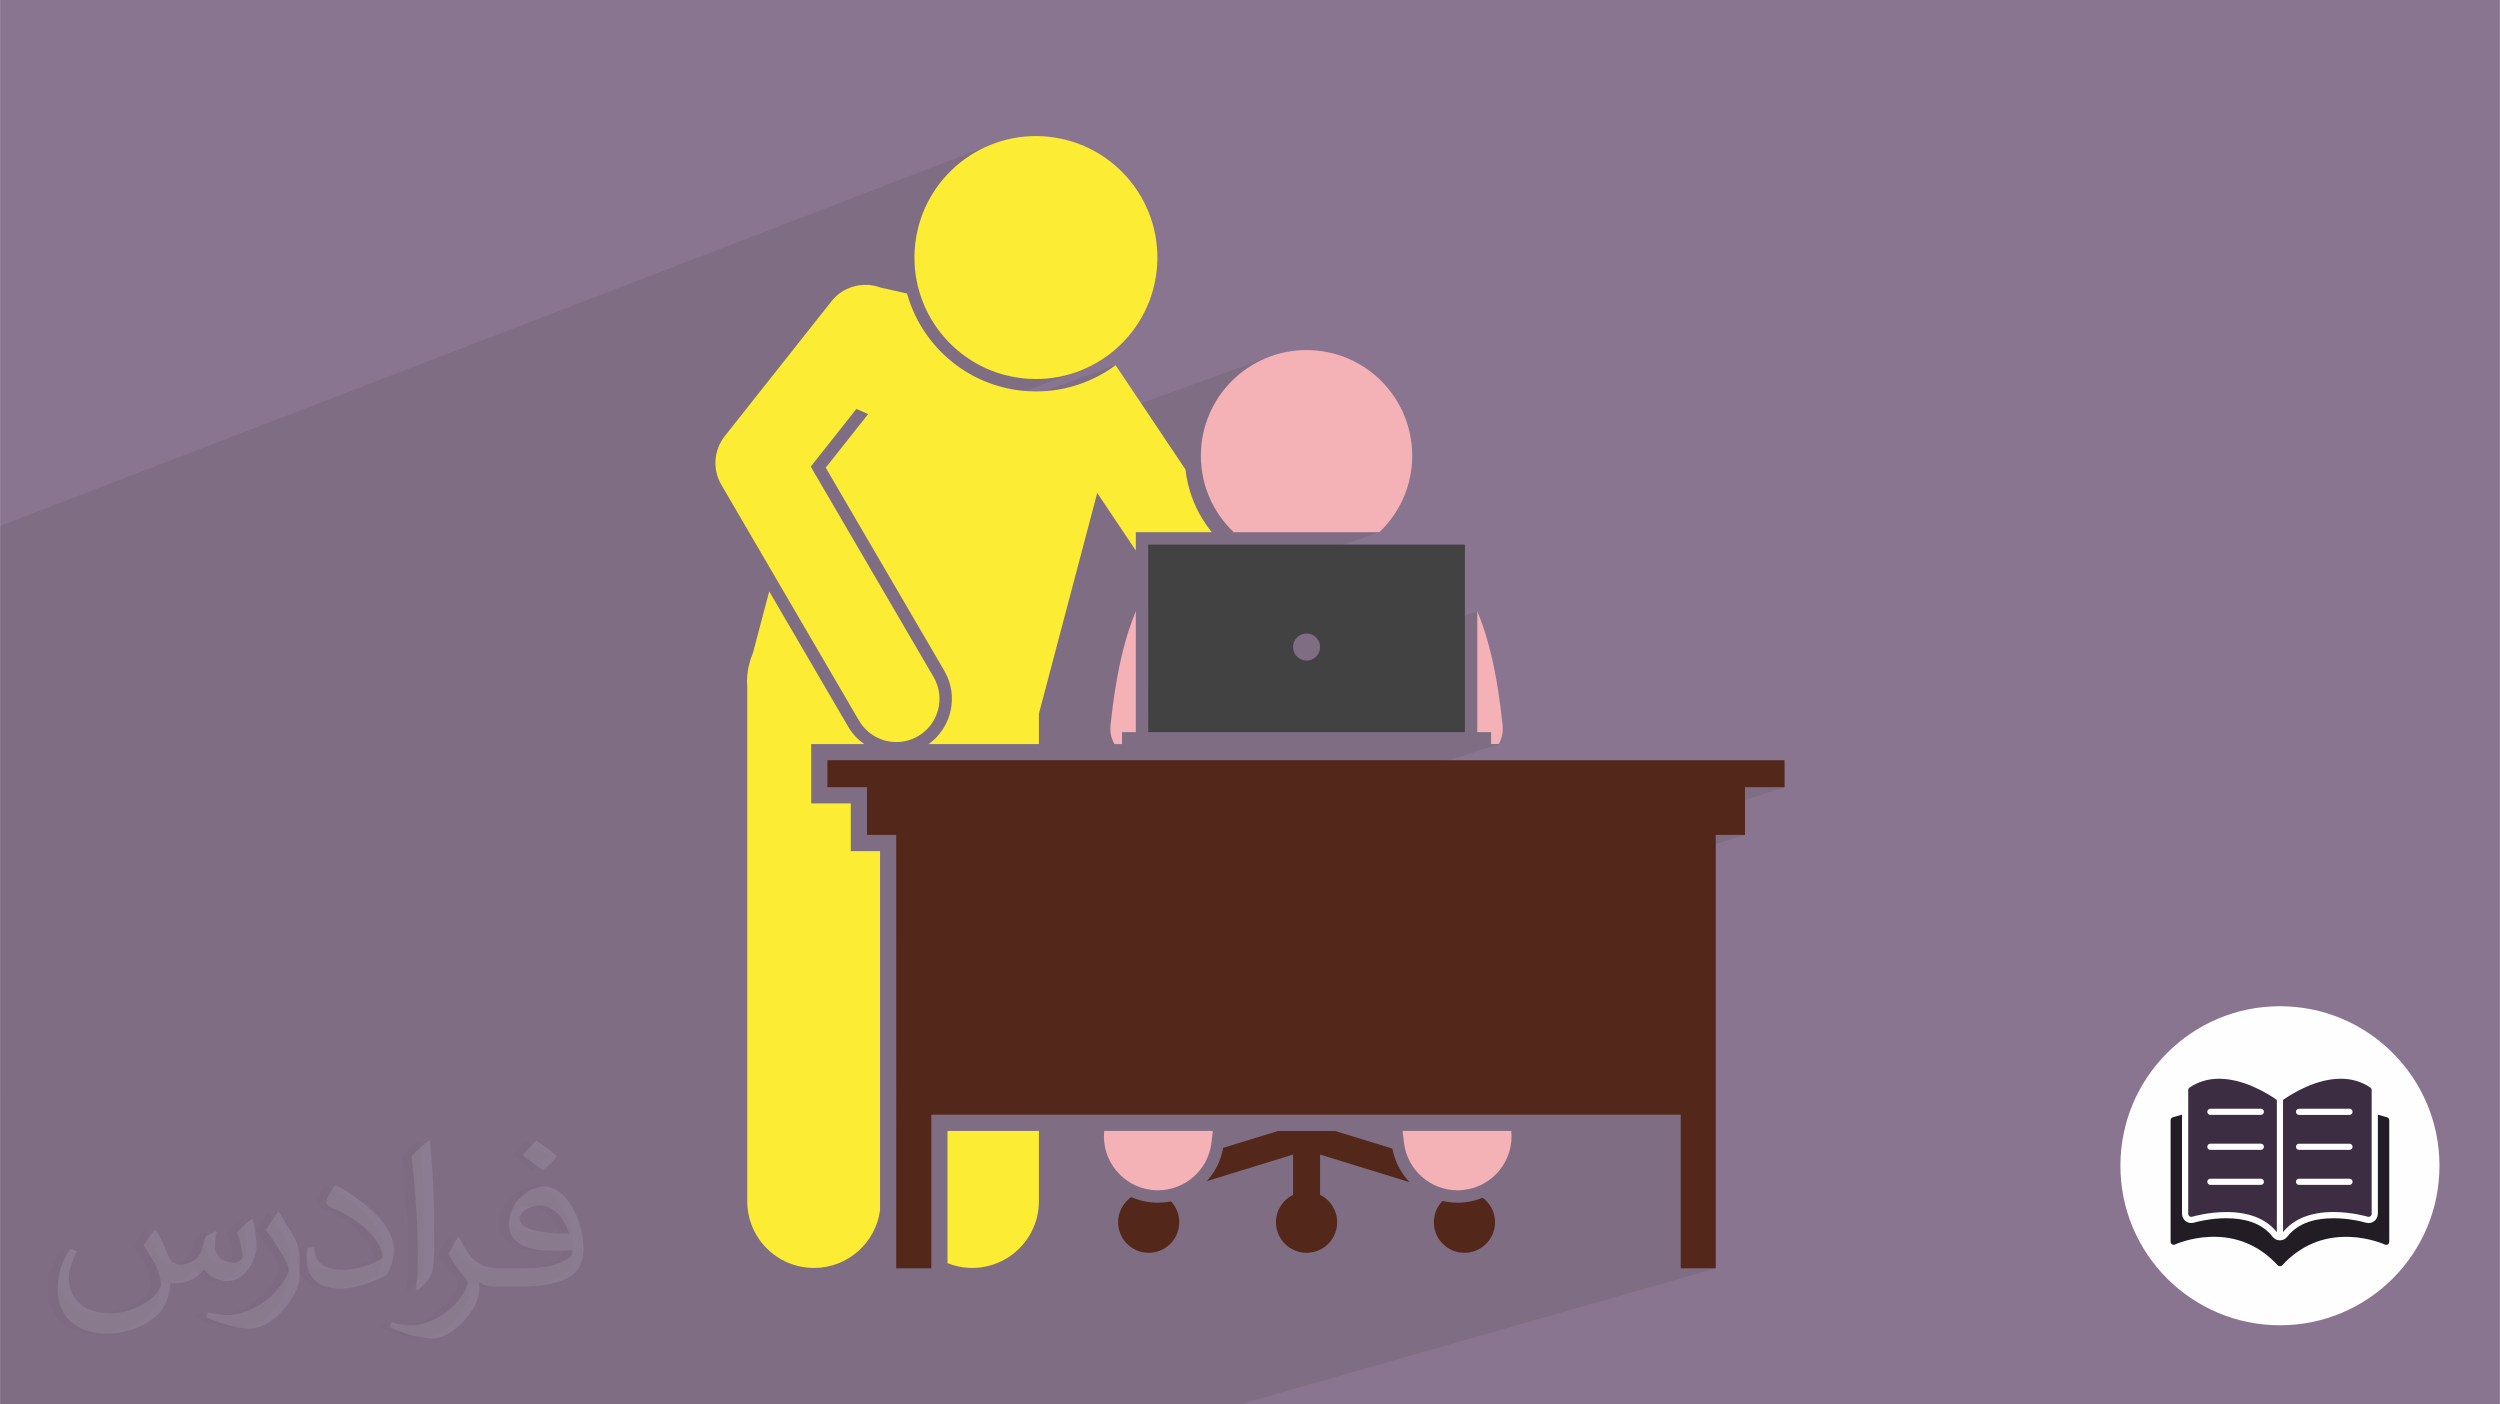 <?xml version="1.0" encoding="UTF-8"?>
<!DOCTYPE svg PUBLIC "-//W3C//DTD SVG 1.0//EN" "http://www.w3.org/TR/2001/REC-SVG-20010904/DTD/svg10.dtd">
<!-- Creator: CorelDRAW -->
<svg xmlns="http://www.w3.org/2000/svg" xml:space="preserve" width="3.708in" height="2.083in" version="1.0" style="shape-rendering:geometricPrecision; text-rendering:geometricPrecision; image-rendering:optimizeQuality; fill-rule:evenodd; clip-rule:evenodd"
viewBox="0 0 3708.33 2083.32"
 xmlns:xlink="http://www.w3.org/1999/xlink"
 xmlns:xodm="http://www.corel.com/coreldraw/odm/2003">
 <defs>
  <style type="text/css">
   <![CDATA[
    .fil5 {fill:#221D24}
    .fil6 {fill:#3D2D42}
    .fil0 {fill:#89758F}
    .fil10 {fill:#434242;fill-rule:nonzero}
    .fil8 {fill:#F5B2B6;fill-rule:nonzero}
    .fil7 {fill:#FDEC34;fill-rule:nonzero}
    .fil9 {fill:#54271B;fill-rule:nonzero}
    .fil4 {fill:#FEFEFE;fill-rule:nonzero}
    .fil2 {fill:#373435;fill-opacity:0.031}
    .fil1 {fill:#2B2A29;fill-opacity:0.102}
    .fil3 {fill:#FEFEFE;fill-opacity:0.102}
   ]]>
  </style>
 </defs>
 <g id="Layer_x0020_1">
  <polygon class="fil0" points="-0,0 3708.33,0 3708.33,2083.32 -0,2083.32 "/>
  <path class="fil1" d="M-0 1636.66l0 -3.2 0 -7.44 0 -2.29 0 -18.63 0 -5.63 0 -0.98 0 -12.12 0 -11.92 0 -14.65 0 -3.39 0 -7.59 0 -4.99 0 -25.3 0 -9.6 0 -7.35 0 -4.39 0 -7.01 0 -9.31 0 -51.7 0 -10.4 0 -11.2 0 -0.09 0 -2.03 0 -7.35 0 -15.47 0 -6.17 0 -13.28 0 -52.55 0 -0.38 0 -25.19 0 -75.2 0 -56.25 0 -7.98 0 -4.57 0 -5.54 0 -18.65 0 -5.41 0 -23.24 0 -13.17 0 -29.9 0 -62.37 0 -70.31 0 -3.65 0 -0.04 0 -5.43 0 -26.29 0 -96.89 1468.99 -565.15 -7.98 3.47 -7.79 3.84 -7.58 4.2 -7.36 4.55 -7.13 4.9 -6.89 5.22 -6.63 5.55 -6.36 5.86 -6.08 6.17 -5.78 6.46 -5.48 6.74 -5.15 7.01 -4.82 7.28 -4.48 7.52 -4.12 7.77 -3.75 8 -3.37 8.22 -2.97 8.44 -2.57 8.64 -2.15 8.83 -1.71 9.01 -1.27 9.19 -0.8 9.24 -0.33 9.17 0.13 9.09 0.58 8.99 1.02 8.89 1.45 8.77 1.88 8.64 2.29 8.49 2.69 8.33 3.08 8.16 3.47 7.98 3.84 7.79 4.2 7.58 4.55 7.36 4.9 7.13 5.22 6.89 5.55 6.63 5.86 6.36 6.17 6.08 6.46 5.78 6.74 5.47 7.01 5.16 7.27 4.82 7.53 4.48 7.77 4.12 8 3.75 8.22 3.37 8.44 2.98 8.64 2.57 8.83 2.15 9.02 1.72 9.19 1.27 9.24 0.8 9.17 0.33 9.09 -0.13 9 -0.58 8.89 -1.02 8.77 -1.45 8.64 -1.88 8.49 -2.29 8.33 -2.69 -364.66 133.28 -6.57 8.31 2.35 4.02 427.66 -156.07 -6.3 4.48 -6.47 4.24 -6.64 3.99 -6.8 3.73 -6.96 3.47 -7.11 3.2 -7.24 2.92 -376.04 137.07 28.93 49.54 623.98 -225.54 -7.12 2.81 -6.94 3.14 -6.76 3.46 -6.57 3.77 -6.36 4.08 -6.15 4.37 -5.93 4.65 -5.69 4.93 -5.44 5.19 -5.19 5.44 -4.93 5.69 -4.65 5.93 -4.37 6.15 -4.08 6.36 -3.77 6.57 -3.46 6.76 -3.14 6.94 -2.81 7.12 -2.46 7.28 -2.11 7.44 -1.75 7.58 -1.38 7.72 -1 7.85 -0.61 7.96 -0.2 8.07 0.22 8.31 0.65 8.2 1.06 8.07 1.47 7.94 1.87 7.79 2.25 7.64 2.62 7.47 2.98 7.29 3.33 7.1 3.67 6.91 4 6.69 4.32 6.47 4.63 6.24 4.92 6 5.21 5.75 5.48 5.49 0 0 216.13 0 -342.95 118.63 0 110.64 227.09 -77.3 3.76 -1.17 4.04 -0.41 4.04 0.41 3.76 1.17 3.4 1.84 2.96 2.44 2.44 2.96 1.85 3.4 1.17 3.76 0.41 4.04 -0.41 4.04 -1.17 3.76 -1.85 3.4 -2.44 2.96 -2.96 2.44 -3.4 1.84 -242.67 82.11 0 11.27 488.18 -164.9 0 179.28 20.46 0 0 17.68 11.28 0 -446.62 146.38 117.43 139.26 694.55 -221.58 58.72 0 -741.25 235.82 24.69 29.28 614.47 -194.37 43.37 0 -649 204.87 177.28 210.22 376.29 0 0 227.86 52.05 0 -190.33 54.38 124.38 147.49 -124.38 -147.49 -71.44 20.41 80.61 127.07 -80.61 -127.07 -389.52 111.3 9.81 15.78 -9.81 -15.78 -55.23 15.78 -50.3 0 -379.81 0 -6.26 0 -191.85 0 -27.3 0 -6.34 0 -12.95 0 -1.78 0 -2.73 0 -38.55 0 -18.38 0 -3.79 0 -7.23 0 -43.68 0 -61.08 0 -1.29 0 -27.59 0 -6.42 0 -70.07 0 -76.25 0 -0 0 -11.33 0 -8.61 0 -14.19 0 -8.02 0 -25.16 0 -5.87 0 -4.04 0 -13.68 0 -1.19 0 -16.76 0 -1.96 0 -13.01 0 -11.16 0 -5.9 0 -0.32 0 -4.56 0 -93.29 0 -0.72 0 -6.87 0 -14.27 0 -220.14 0 -182.33 0 -34.91 0 -93.97 0 -12.64 0 0 -27.73 0 -12.03 0 -33.62 0 -16.39 0 -161.21 0 -3.3 0 -15.79 0 -6.01 0 -5.42 0 -117 0 -13.61 0 -6.87 0 -3.49 0 -0.7 0 -5.7 0 -6.33 0 -1.15 0 -10.31zm1329.37 33.28l52.05 -16.34 735.33 0 -177.28 -210.22 -610.1 192.59 0 33.98zm0 -46.88l601.25 -190.19 -24.69 -29.28 -576.56 183.43 0 36.04zm0 -53.6l564.55 -180.11 -117.43 -139.26 -447.12 146.54 0 172.82z"/>
  <path class="fil2" d="M216.29 1824.68c7.08,10.72 11.67,21.04 16.15,32.5 3.33,6.67 5.1,18.96 20.73,18.96 4.58,0 11.15,-1.35 16.98,-4.58 6.56,-3.44 11.56,-8.65 14.17,-16.56l6.25 -21.04 15.21 -7.5 1.04 1.04c-2.08,7.92 -2.59,15.52 -2.59,21.46 0,17.6 15.21,24.27 27.29,24.27 7.08,0 13.44,-3.44 13.44,-9.91 0,-8.33 -3.54,-22.5 -8.13,-35.21 7.08,-7.08 14.17,-14.17 22.3,-19.9l1.25 0.63c3.54,15 5.52,29.8 5.52,39.69 0,9.69 -4.28,20.42 -7.81,27.4 -7.29,13.75 -20.21,24.69 -35.83,24.69 -11.87,0 -25.1,-5.94 -34.17,-16.98l-0.52 0c-8.54,10.63 -21.77,20.21 -42.93,20.21l-6.56 0c-1.04,13.96 -4.06,23.85 -8.65,32.71 -12.6,24.58 -50,41.98 -85.21,41.98 -48.96,0 -73.54,-28.23 -73.54,-65.83 0,-23.22 7.6,-44.79 19.27,-60.1l9.57 3.96c-7.29,13.96 -12.19,27.08 -12.19,40 0,35.21 28.65,51.98 61.67,51.98 30.63,0 68.54,-19.48 75.43,-42.08 -2.59,-24.69 -11.87,-36.24 -26.04,-58.75 4.28,-7.5 9.8,-15 16.67,-23.02l1.25 0 0 0 0 0 -0.01 -0.04 0 0.02 -0 -0.01zm564.68 -132.5c10.31,6.46 20.42,14.06 30.31,22.81 -5.52,7.81 -12.4,14.9 -20.94,21.15 -9.91,-8.02 -19.79,-14.9 -29.91,-22.19 6.87,-7.71 13.65,-15.1 20.52,-21.77l0 0 0 0 0 0 0 0 0 0 0.01 0 0 0 0.01 0zm5.31 96.26c-16.67,0 -30.31,10.94 -30.31,19.06 0,17.41 33.33,22.81 73.23,22.59 -5,-20.42 -22.5,-41.67 -42.93,-41.67l0 0.01 0.01 0.01 0 -0zm-37.41 93.13c21.67,0 40.63,-0.63 55.1,-4.28 16.15,-4.06 29.8,-12.19 29.8,-17.81 0,-1.46 0,-3.22 -0.52,-4.69 -9.06,0.83 -19.48,0.83 -28.54,0.83 -29.37,0 -51.87,-6.67 -60.73,-23.13 -2.19,-4.58 -3.74,-9.69 -3.74,-15.52 0,-15.94 6.87,-31.46 18.96,-42.19 10.09,-8.85 21.25,-14.37 32.6,-14.37 20.52,0 36.87,16.46 48.33,42.41 6.25,14.17 10.52,30.52 10.52,51.15 0,13.75 -3.74,25.31 -12.29,33.85 -15.94,15.43 -45.31,21.25 -90.31,21.25l-20.42 0 0 0 -5.31 0c-11.15,0 -19.17,-1.98 -25.52,-6.87l-1.04 0c0.31,2.59 0.52,5.1 0.52,7.5 0,10.09 -3.33,23.02 -10.09,33.33 -20,29.69 -41.67,42.59 -60.42,42.59 -18.96,0 -42.19,-7.29 -63.13,-16.78l3.74 -7.29c6.77,2.81 16.15,4.69 29.06,4.69 33.85,0 78.33,-32.5 83.85,-64.27 -1.25,-2.59 -3.54,-6.04 -6.77,-9.69 -9.91,-11.77 -16.15,-21.56 -21.98,-31.87 5,-9.91 9.57,-17.81 13.85,-25l1.77 -0.21c14.48,29.48 27.6,46.35 56.87,46.35l4.58 0 0 0 21.25 0 0 0 0 0 0 0 0 0 0 0 0.04 0 -0.01 0 -0.01 0.02zm-146.67 31.15c2.5,-13.54 2.7,-28.74 2.7,-42.93l0 -21.04c0,-39.27 -5,-96.35 -9.06,-133.54 7.08,-7.6 16.98,-16.56 24.79,-22.59l2.3 0.63c5.31,46.77 6.56,100.94 6.56,151.04 0,13.13 -0.52,25.94 -1.77,35.31 -0.73,11.87 -7.6,20.83 -22.3,34.58l-3.22 -1.46 0.01 0 -0.01 0zm-150.94 -61.98c0.73,18.44 9.8,32.92 41.46,32.92 19.69,0 36.35,-5.1 54.79,-13.85 3.33,-1.46 5.1,-3.44 5.1,-5.1 0,-11.56 -8.85,-26.87 -23.74,-40.83 -14.48,-13.13 -33.65,-24.69 -51.56,-32.4 -6.15,-2.59 -8.13,-5.31 -8.13,-7.92 0,-5.31 7.08,-16.46 12.92,-24.48l1.98 -0.21c20.52,10.72 43.44,26.67 60.42,44.37 15.43,16.35 25,32.92 25,50.94 0,13.33 -4.06,25.83 -10.63,37.5 -22.5,11.35 -46.46,20 -70.2,20 -28.85,0 -48.54,-13.54 -48.54,-45.31 0,-3.44 0,-8.74 1.25,-15.63l9.91 0 0 0 0 0 0 0 0 0 0 0 -0.01 0 -0.01 0 -0.01 0zm-52.19 -52.4l17.92 28.96c6.56,10.72 12.71,22.41 12.71,40.83l0 23.54c0,19.06 -12.19,39.48 -31.87,59.69 -15.43,13.65 -29.06,19.48 -41.67,19.48 -18.75,0 -40.21,-5.83 -65,-16.46l2.81 -7.29c7.81,2.08 16.87,3.85 28.02,3.85 35.63,-0.21 72.08,-26.25 88.74,-58.02 1.98,-3.65 2.7,-7.08 2.7,-9.48 0,-3.65 -1.98,-7.71 -3.54,-11.35 -9.06,-17.07 -19.17,-32.71 -30.31,-47.19 5.83,-9.17 11.67,-18.02 18.02,-26.77l1.46 0.21 0 0 0 0 0 0 0 0 0 0 -0.01 0 0.02 0.01 0 -0.01z"/>
  <path class="fil3" d="M230.91 1824.47c7.08,10.72 11.67,21.04 16.15,32.5 3.33,6.67 5.1,18.96 20.73,18.96 4.58,0 11.15,-1.35 16.98,-4.58 6.56,-3.44 11.56,-8.65 14.17,-16.56l6.25 -21.04 15.21 -7.5 1.04 1.04c-2.08,7.92 -2.59,15.52 -2.59,21.46 0,17.6 15.21,24.27 27.29,24.27 7.08,0 13.44,-3.44 13.44,-9.91 0,-8.33 -3.54,-22.5 -8.13,-35.21 7.08,-7.08 14.17,-14.17 22.3,-19.9l1.25 0.63c3.54,15 5.52,29.8 5.52,39.69 0,9.69 -4.28,20.42 -7.81,27.4 -7.29,13.75 -20.21,24.69 -35.83,24.69 -11.87,0 -25.1,-5.94 -34.17,-16.98l-0.52 0c-8.54,10.63 -21.77,20.21 -42.93,20.21l-6.56 0c-1.04,13.96 -4.06,23.85 -8.65,32.71 -12.6,24.58 -50,41.98 -85.21,41.98 -48.96,0 -73.54,-28.23 -73.54,-65.83 0,-23.22 7.6,-44.79 19.27,-60.1l9.57 3.96c-7.29,13.96 -12.19,27.08 -12.19,40 0,35.21 28.65,51.98 61.67,51.98 30.63,0 68.54,-19.48 75.43,-42.08 -2.59,-24.69 -11.87,-36.24 -26.04,-58.75 4.28,-7.5 9.8,-15 16.67,-23.02l1.25 0 0 0 0 0 -0.01 -0.04 0 0 0 0 0 0.02 -0 -0.01zm564.67 -132.5c10.31,6.46 20.42,14.06 30.31,22.81 -5.52,7.81 -12.4,14.9 -20.94,21.15 -9.91,-8.02 -19.79,-14.9 -29.91,-22.19 6.87,-7.71 13.65,-15.1 20.52,-21.77l0 0 0 0 0 0 0 0 0 0 0.01 0 0 0 0.01 0zm5.31 96.26c-16.67,0 -30.31,10.94 -30.31,19.06 0,17.41 33.33,22.81 73.23,22.59 -5,-20.42 -22.5,-41.67 -42.93,-41.67l0 0.01 0 0 0 0 0.01 0.01 0 -0zm-37.41 93.13c21.67,0 40.63,-0.63 55.1,-4.28 16.15,-4.06 29.8,-12.19 29.8,-17.81 0,-1.46 0,-3.22 -0.52,-4.69 -9.06,0.83 -19.48,0.83 -28.54,0.83 -29.37,0 -51.87,-6.67 -60.73,-23.13 -2.19,-4.58 -3.74,-9.69 -3.74,-15.52 0,-15.94 6.87,-31.46 18.96,-42.19 10.09,-8.85 21.25,-14.37 32.6,-14.37 20.52,0 36.87,16.46 48.33,42.41 6.25,14.17 10.52,30.52 10.52,51.15 0,13.75 -3.74,25.31 -12.29,33.85 -15.94,15.43 -45.31,21.25 -90.31,21.25l-20.42 0 0 0 -5.31 0c-11.15,0 -19.17,-1.98 -25.52,-6.87l-1.04 0c0.31,2.59 0.52,5.1 0.52,7.5 0,10.09 -3.33,23.02 -10.09,33.33 -20,29.69 -41.67,42.59 -60.42,42.59 -18.96,0 -42.19,-7.29 -63.13,-16.78l3.74 -7.29c6.77,2.81 16.15,4.69 29.06,4.69 33.85,0 78.33,-32.5 83.85,-64.27 -1.25,-2.59 -3.54,-6.04 -6.77,-9.69 -9.91,-11.77 -16.15,-21.56 -21.98,-31.87 5,-9.91 9.57,-17.81 13.85,-25l1.77 -0.21c14.48,29.48 27.6,46.35 56.87,46.35l4.58 0 0 0 21.25 0 0 0 0 0 0 0 0 0 0 0 0.04 0 0 0 0 0 -0.01 0 -0.01 0.02zm-146.67 31.15c2.5,-13.54 2.7,-28.74 2.7,-42.93l0 -21.04c0,-39.27 -5,-96.35 -9.06,-133.54 7.08,-7.6 16.98,-16.56 24.79,-22.59l2.3 0.63c5.31,46.77 6.56,100.94 6.56,151.04 0,13.13 -0.52,25.94 -1.77,35.31 -0.73,11.87 -7.6,20.83 -22.3,34.58l-3.22 -1.46 0.01 0 -0.01 0zm-150.94 -61.98c0.73,18.44 9.8,32.92 41.46,32.92 19.69,0 36.35,-5.1 54.79,-13.85 3.33,-1.46 5.1,-3.44 5.1,-5.1 0,-11.56 -8.85,-26.87 -23.74,-40.83 -14.48,-13.13 -33.65,-24.69 -51.56,-32.4 -6.15,-2.59 -8.13,-5.31 -8.13,-7.92 0,-5.31 7.08,-16.46 12.92,-24.48l1.98 -0.21c20.52,10.72 43.44,26.67 60.42,44.37 15.43,16.35 25,32.92 25,50.94 0,13.33 -4.06,25.83 -10.63,37.5 -22.5,11.35 -46.46,20 -70.2,20 -28.85,0 -48.54,-13.54 -48.54,-45.31 0,-3.44 0,-8.74 1.25,-15.63l9.91 0 0 0 0 0 0 0 0 0 0 0 -0.01 0 0 0 0 0 -0.01 0 -0.01 0zm-52.19 -52.4l17.92 28.96c6.56,10.72 12.71,22.41 12.71,40.83l0 23.54c0,19.06 -12.19,39.48 -31.87,59.69 -15.43,13.65 -29.06,19.48 -41.67,19.48 -18.75,0 -40.21,-5.83 -65,-16.46l2.81 -7.29c7.81,2.08 16.87,3.85 28.02,3.85 35.63,-0.21 72.08,-26.25 88.74,-58.02 1.98,-3.65 2.7,-7.08 2.7,-9.48 0,-3.65 -1.98,-7.71 -3.54,-11.35 -9.06,-17.07 -19.17,-32.71 -30.31,-47.19 5.83,-9.17 11.67,-18.02 18.02,-26.77l1.46 0.21 0 0 0 0 0 0 0 0 0 0 -0.01 0 0 0 0 0 0.02 0.01 0 -0.01z"/>
  <path class="fil4" d="M3618.65 1729.3c0,130.7 -105.95,236.65 -236.65,236.65 -130.7,0 -236.65,-105.95 -236.65,-236.65 0,-130.7 105.95,-236.65 236.65,-236.65 130.7,0 236.65,105.95 236.65,236.65z"/>
  <g id="_2280022622224">
   <path class="fil5" d="M3382.01 1878.35c-1.28,0 -2.5,-0.54 -3.39,-1.48 -27.28,-29.54 -61.17,-43.69 -100.75,-42.07 -29.61,1.22 -51.28,11.22 -51.5,11.32 -1.42,0.67 -3.09,0.56 -4.41,-0.28 -1.33,-0.84 -2.13,-2.3 -2.13,-3.87l0 -180.21c0,-2.06 1.37,-3.87 3.35,-4.42l13.54 -3.8 0 147c0,4.37 2.07,8.48 5.59,11.07 3.52,2.59 8.03,3.37 12.2,2.11 4.61,-1.39 9.65,-2.44 14.37,-3.31 10.99,-2.06 22.31,-3.24 33.5,-3.24 25.79,0 52.22,6.1 68.7,27.43 2.61,3.39 6.64,5.36 10.91,5.36 4.28,0 8.3,-1.98 10.91,-5.35 16.48,-21.33 42.91,-27.44 68.7,-27.44 11.17,0 22.48,1.19 33.46,3.24 4.73,0.89 9.8,1.94 14.41,3.33 4.17,1.28 8.7,0.5 12.22,-2.1 3.52,-2.59 5.59,-6.71 5.59,-11.07l0 -147 13.53 3.8c1.98,0.56 3.35,2.37 3.35,4.43l0 180.21c0,1.57 -0.8,3.04 -2.13,3.89 -1.33,0.84 -2.98,0.95 -4.41,0.28 -0.22,-0.1 -22.17,-10.19 -51.83,-11.34 -39.43,-1.53 -73.22,12.63 -100.41,42.08 -0.87,0.94 -2.09,1.48 -3.37,1.48l0 0 -0.02 -0.02 0.01 -0.03 0 0.01z"/>
   <path class="fil6" d="M3377.41 1827.76c-15.94,-19.78 -41.18,-29.8 -75.02,-29.8 -27.36,0 -50.31,6.9 -50.54,6.97 -1.39,0.43 -2.91,0.17 -4.07,-0.7 -1.17,-0.87 -1.86,-2.24 -1.86,-3.69l0 -183.42c0,-1.52 0.75,-2.94 2,-3.8 12.71,-8.69 27.46,-13.08 43.83,-13.08 36.09,0 70.81,21.07 85.66,31.39l0 196.13 0 0 0 0 0 -0.01 -0 0.01zm107.76 -173.88l-74.85 0c-2.54,0 -4.59,-2.06 -4.59,-4.59 0,-2.54 2.06,-4.59 4.59,-4.59l74.85 0c2.54,0 4.59,2.06 4.59,4.59 0,2.54 -2.06,4.59 -4.59,4.59l0 0zm0 103.83l-74.85 0c-2.54,0 -4.59,-2.06 -4.59,-4.59 0,-2.54 2.06,-4.59 4.59,-4.59l74.85 0c2.54,0 4.59,2.06 4.59,4.59 0,2.54 -2.06,4.59 -4.59,4.59zm0 -51.92l-74.85 0c-2.54,0 -4.59,-2.06 -4.59,-4.59 0,-2.54 2.06,-4.6 4.59,-4.6l74.85 0c2.54,0 4.59,2.06 4.59,4.6 0,2.54 -2.06,4.59 -4.59,4.59zm-131.49 -51.92l-74.85 0c-2.54,0 -4.59,-2.06 -4.59,-4.59 0,-2.54 2.06,-4.59 4.59,-4.59l74.85 0c2.54,0 4.59,2.06 4.59,4.59 0,2.54 -2.06,4.59 -4.59,4.59l0 0zm0 103.83l-74.85 0c-2.54,0 -4.59,-2.06 -4.59,-4.59 0,-2.54 2.06,-4.59 4.59,-4.59l74.85 0c2.54,0 4.59,2.06 4.59,4.59 0,2.54 -2.06,4.59 -4.59,4.59zm0 -51.92l-74.85 0c-2.54,0 -4.59,-2.06 -4.59,-4.59 0,-2.54 2.06,-4.6 4.59,-4.6l74.85 0c2.54,0 4.59,2.06 4.59,4.6 0,2.54 -2.06,4.59 -4.59,4.59zm32.92 -74.17c14.84,-10.31 49.57,-31.39 85.66,-31.39 16.37,0 31.12,4.4 43.83,13.08 1.25,0.86 2,2.28 2,3.8l0 183.42c0,1.46 -0.69,2.83 -1.86,3.69 -1.17,0.87 -2.69,1.13 -4.07,0.7 -0.22,-0.07 -23.17,-6.97 -50.54,-6.97 -33.84,0 -59.07,10.04 -75.02,29.8l0 -196.13 0 0 0 0 0.01 0.01 -0.02 -0.01z"/>
  </g>
  <g id="_2332247950016">
   <path class="fil7" d="M1516.44 561.09c98.89,11.14 188.06,-59.99 199.2,-158.87 11.14,-98.89 -59.98,-188.06 -158.87,-199.2 -98.87,-11.13 -188.06,59.99 -199.19,158.87 -11.14,98.88 59.99,188.06 158.87,199.2z"/>
   <path class="fil7" d="M1261.97 1262.53l0 -70.73 -58.72 -0 0 -88.08 78.48 0c-9.38,-6.68 -17.48,-15.22 -23.44,-25.44l-117.33 -200.98 -24.18 91.48c-2.25,5.11 -4.03,10.47 -5.39,15.99 -2.88,10.96 -4.01,22.41 -3.01,33.94l0 763.19c0,54.69 44.34,99 99,99 50.05,0 91.34,-37.17 97.98,-85.42l0 -532.93 -43.37 0z"/>
   <path class="fil7" d="M1405.44 1873.81c11.33,4.52 23.65,7.07 36.59,7.07 54.67,0 99.01,-44.31 99.01,-99l0 -104.27 -135.61 0 0 196.2z"/>
   <path class="fil7" d="M1069.88 719.03l204.31 349.97c11.91,20.41 33.35,31.78 55.39,31.78 10.96,0 22.08,-2.83 32.23,-8.75 30.55,-17.84 40.87,-57.06 23.03,-87.62l-182.27 -312.2 67.73 -85.6 17.43 7.67 -62.91 79.5 175.94 301.35c21.62,37.04 11,84.12 -23.22,108.61l163.51 -0 0 -45.13 86.5 -327.38 51.61 77.06 5.61 8.37 0 -27.22 112.63 0c-21.03,-26.04 -34.98,-58 -38.93,-92.96l-103.65 -154.74c-33.1,24.54 -73.99,38.93 -117.99,38.93 -7.44,0 -15,-0.43 -22.45,-1.26 -82.67,-9.31 -147.81,-68.42 -169,-143.98l-39.49 -8.93c-5.33,-1.98 -10.85,-3.2 -16.4,-3.71l-1.85 -0.41c-0.19,0.07 -0.38,0.18 -0.57,0.26 -20.04,-1.06 -40.26,7.23 -53.67,24.17l-84.27 106.5 -74.14 93.7c-16.37,20.68 -18.38,49.28 -5.09,72.04l-0 0z"/>
   <path class="fil8" d="M1830 789.43l216.13 0c29.94,-28.56 48.69,-68.74 48.69,-113.37 0,-86.57 -70.19,-156.76 -156.76,-156.76 -86.58,0 -156.76,70.18 -156.76,156.76 0,44.64 18.75,84.82 48.69,113.37l0 0z"/>
   <path class="fil8" d="M1653.04 1103.72l11.28 0 0 -17.68 20.45 0 0 -179.26c-1.98,4.72 -3.83,9.53 -5.6,14.38 -21.17,57.76 -28.35,122.3 -31.93,154.67 -1.09,9.75 1,19.5 5.8,27.89l0 0z"/>
   <path class="fil8" d="M2191.37 1086.04l20.46 0 0 17.68 11.28 0c4.8,-8.39 6.88,-18.15 5.81,-27.9 -3.58,-32.38 -10.77,-96.92 -31.94,-154.69 -1.78,-4.84 -3.63,-9.65 -5.61,-14.37l0 179.28z"/>
   <path class="fil9" d="M2065.4 1703.86l-85.29 -26.24 -84.08 0 -81.66 25.13c-3.34,18.94 -11.96,35.91 -24.28,49.36l127.96 -39.37 0 59.67c-15.01,7.4 -25.36,22.81 -25.36,40.67 0,25.07 20.31,45.38 45.38,45.38 25.06,0 45.38,-20.31 45.38,-45.38 0,-17.86 -10.35,-33.27 -25.36,-40.67l0 -59.67 132.74 40.85c-12.8,-13.42 -21.82,-30.52 -25.43,-49.72l0 0z"/>
   <path class="fil9" d="M1717.59 1784.12c-3.87,0 -7.81,-0.23 -11.69,-0.69 -9.88,-1.17 -19.23,-3.81 -27.91,-7.61 -11.78,8.2 -19.5,21.81 -19.5,37.25 0,25.06 20.31,45.38 45.37,45.38 25.06,0 45.38,-20.31 45.38,-45.38 0,-11.97 -4.67,-22.82 -12.24,-30.93 -6.28,1.26 -12.76,1.98 -19.4,1.98l0 0z"/>
   <path class="fil9" d="M2173.69 1783.44c-3.86,0.46 -7.8,0.69 -11.69,0.69 -7.65,0 -15.07,-0.98 -22.24,-2.64 -7.94,8.18 -12.85,19.31 -12.85,31.6 0,25.06 20.31,45.38 45.38,45.38 25.06,0 45.38,-20.31 45.38,-45.38 0,-14.91 -7.22,-28.1 -18.33,-36.37 -8.04,3.29 -16.6,5.65 -25.64,6.73l0 0z"/>
   <path class="fil10" d="M2172.95 1086.04l0 -278.19 -469.76 0 0 278.2 469.76 -0 0 -0.01zm-214.86 -126.2c0,11.06 -8.96,20.02 -20.02,20.02 -11.06,0 -20.02,-8.96 -20.02,-20.02 0,-11.06 8.96,-20.02 20.02,-20.02 11.06,0 20.02,8.96 20.02,20.02z"/>
   <path class="fil8" d="M1708.07 1765.15c3.2,0.38 6.38,0.56 9.52,0.56 40.02,0 74.59,-29.95 79.42,-70.67l2.07 -17.43 -161.2 0c-4.36,43.35 26.75,82.38 70.19,87.53z"/>
   <path class="fil8" d="M2082.59 1695.04c4.83,40.72 39.41,70.67 79.42,70.67 3.15,0 6.33,-0.19 9.52,-0.56 43.44,-5.15 74.56,-44.18 70.19,-87.52l-161.2 0 2.07 17.42z"/>
   <polygon class="fil9" points="1227.28,1127.74 1227.28,1167.78 1286,1167.78 1286,1238.5 1329.37,1238.5 1329.37,1881.45 1381.42,1881.45 1381.42,1653.59 2493.04,1653.59 2493.04,1881.45 2545.09,1881.45 2545.09,1238.5 2588.46,1238.5 2588.46,1167.78 2647.18,1167.78 2647.18,1127.74 2196.97,1127.74 1679.16,1127.74 "/>
  </g>
 </g>
</svg>
